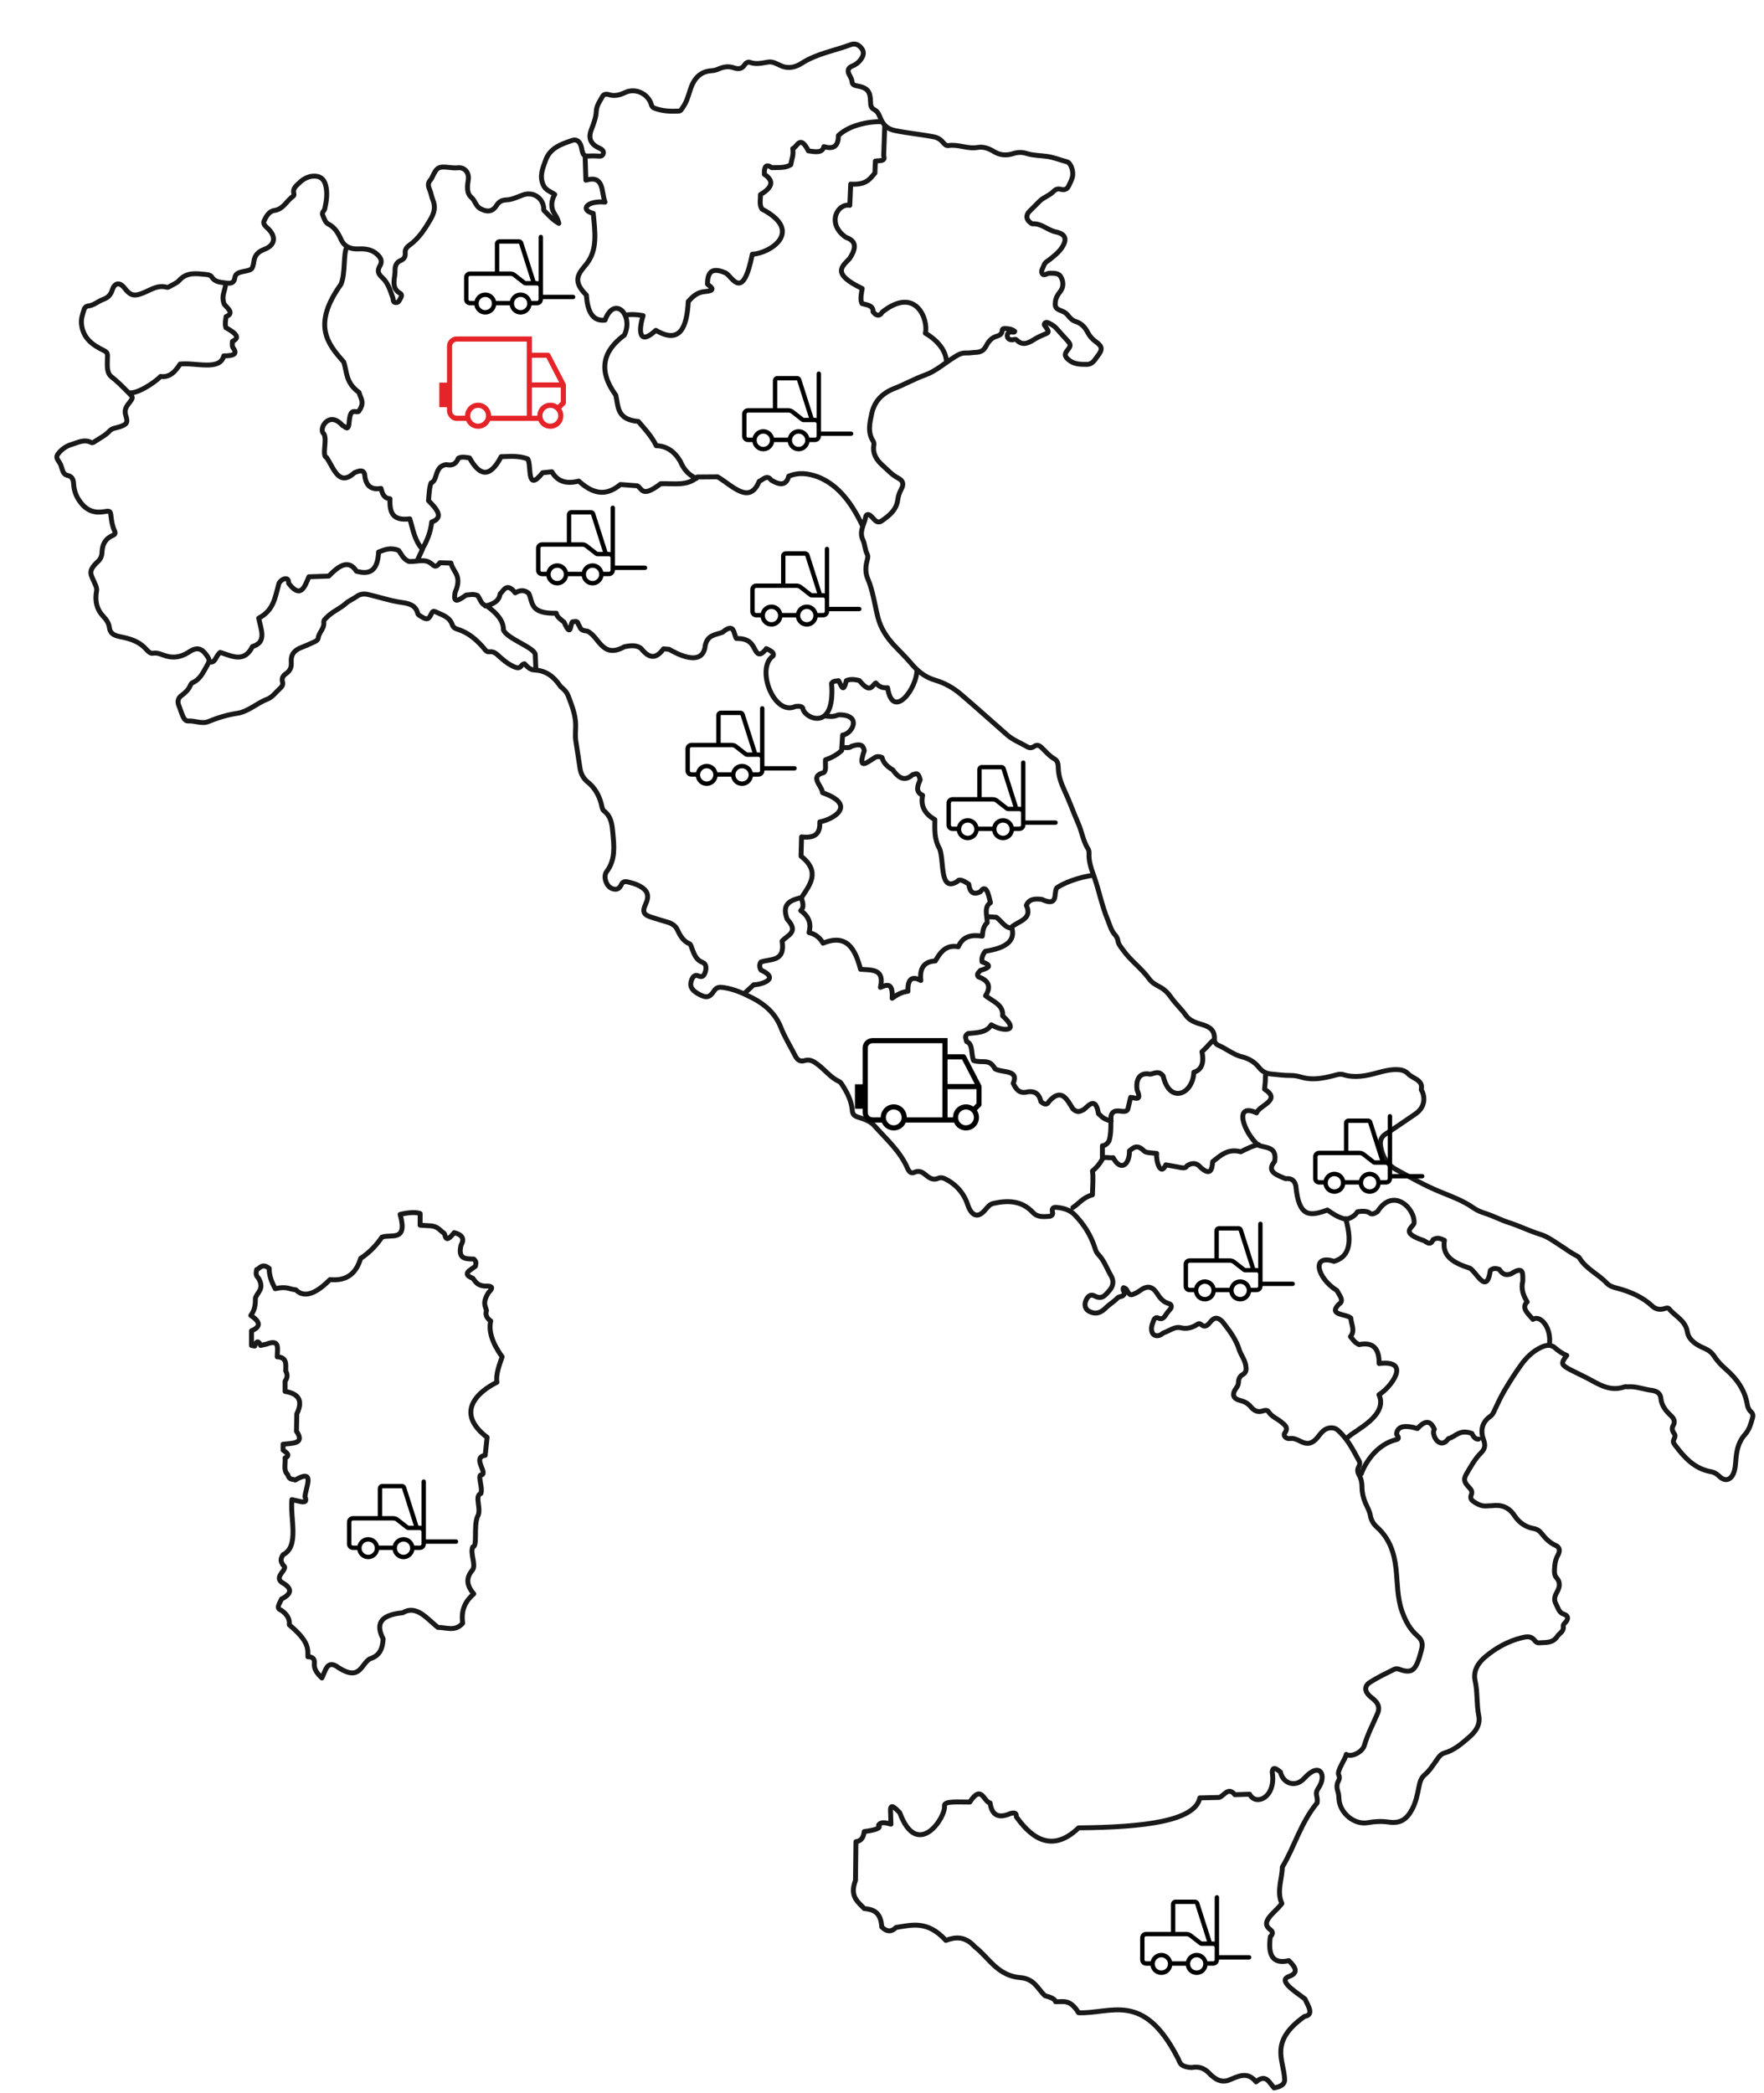 <?xml version="1.0" encoding="utf-8"?>
<!-- Generator: Adobe Illustrator 15.0.0, SVG Export Plug-In . SVG Version: 6.00 Build 0)  -->
<!DOCTYPE svg PUBLIC "-//W3C//DTD SVG 1.1//EN" "http://www.w3.org/Graphics/SVG/1.1/DTD/svg11.dtd">
<svg version="1.1" id="Layer_1" xmlns="http://www.w3.org/2000/svg" xmlns:xlink="http://www.w3.org/1999/xlink" x="0px" y="0px"
	 width="539.324px" height="639.943px" viewBox="0 0 539.324 639.943" enable-background="new 0 0 539.324 639.943"
	 xml:space="preserve">
<path fill="none" stroke="#191919" stroke-width="1.5" stroke-linecap="round" stroke-linejoin="round" stroke-miterlimit="10" d="
	M416.203,450.545c0.352-1.193,3.412-8.395,10.283-10.328c1.819-0.307,0.789-1.115,0.5-1.795c0.211-2.184,2.016-2.695,4.885-2.092
	l1.492,0.397c2.733-3.026,4.166-2.055,5.184,0.201c-1.147,1.584,1.664,6.607,4.285,2.89c2.309-0.64,3.332-2.957,7.174-1.597
	c0.646,1.422,1.404,1.854,2.055,1.726 M270.51,38.279l-0.338,9.344c0.678,1.787-1.289,1.41-2.535,1.621l-0.145,3.666
	c-1.488,1.691-2.479,3.675-7.396,3.381l-0.283,6.484c-3.623-0.74-7.285,5.428-1.27,9.726c2.373,0.916,4.023,2.297,1.199,6.553
	c-2.215,2.406-5.695,4.578,3.875,9.161c-0.338,1.775-0.65,3.537-0.068,4.58c1.504,0.468,3.471,0.475,3.381,2.535
	c0.506,0.656,1.727,1.904,2.82,0.068c10.357-8.154,14.162,2.44,13.176,6.485c0.918,0.47,6.438,3.802,6.438,8.923 M39.207,119.959
	c2.016,0.938,7.992-2.844,9.877-4.875c2.898,0.383,4.523-1.549,5.98-3.785c4.699-0.541,12.189,2.171,13.352-2.493
	c2.408-0.034,4.309-0.319,3.041-2.192c-0.6-0.652-0.432-1.461-0.398-2.242c1.598-0.807,2.367-1.827-1.992-4.186
	c-0.289-1.007-0.184-1.727,0.049-3.388c3.15-1.235-0.689-3.257-0.699-4.187c-0.654-2.02,0.195-3.474,0.498-5.133 M63.848,202.308
	c2.061,0.669,2.006-1.756,3.475-2.862c3.562,1.08,7.318,3.342,9.865-1.795c4.475-1.295,2.596-5.228,1.895-8.668
	c4.617-2.373,5.018-6.398,6.08-10.166c0.102-1.395,3.205-3.25,3.088-0.498c3.639,4.776,4.865,1.235,6.18-1.994l6.078-0.198
	c3.074-3.167,6.053-5.29,8.471-1.496c3.607,1.007,6.469,0.368,6.777-5.879c1.822-0.694,3.611-1.481,6.078-0.498
	c0.992,1.155,1.256,2.585,3.189,3.387c2.193,0.167,4.793-0.896,6.576,0.498c0.842,0.376,1.322,1.956,2.893-0.099l3.387,0.099
	c0.6,2.819,3.525,3.697,1.297,8.87c-0.852,4.077,1.414,2.209,3.387,0.898c1.105-0.021,1.977-0.428,3.439,0.148
	c0.875,1.078,1.037,2.77,2.74,3.139c3.275,2.273,5.227,4.703,5.182,7.377c1.049,2.68,9.111,5.209,9.717,7.422l0.199,4.686
	 M127.541,171.438l1.623-3.525c-2.471-2.707-2.887-6.098-3.877-9.301c-5.646,0.76-6.174-2.438-6.059-6.131
	c-1.969-0.181-2.33-1.699-2.748-3.17c-3.43,0.598-4.756-1.259-5.004-4.369c-0.508-1.537-1.814-0.957-3.102-0.424
	c-4.758,4.393-6.268-1.287-8.525-4.65c-1.633-0.412,0.508-6.192-1.057-7.469c-1.277-1.609,1.895-6.887,5.92-2.326
	c0.752,0.149,1.773,2.17,2.043-1.058c0.344-4.579,1.82-2.756,2.889-3.241c2.037-2.721,0.557-4.039,0.141-5.779
	c-4.248-3.123-3.604-6.246-4.721-9.371c-4.977-5.59-9.645-11.331-0.846-23.678c1.502-3.276,0.627-9.646,1.904-11.574
	 M129.109,167.803c1.342-2.253,2.471-4.779,2.891-8.221c3.748-1.344,1.658-3.879-0.998-6.528c0.205-1.892,0.23-4.024,0.799-5.431
	c2.15-0.77,0.912-5.11,4.633-5.581c2.271,0.478,3.125-0.578,3.688-1.943c0.977-0.545,2.203-0.334,3.439-0.101
	c2.877,5.152,5.994,6.632,9.666-0.397c2.648-0.028,5.223-0.399,8.123,0.698c1.234,2.025-0.473,10.577,4.533,4.234l2.84-0.299
	c1.514,2.582,3.926,3.967,8.223,2.84c5.521,5.023,9.342,3.793,12.756,1.047l5.131,0.397c1.564,0.804,1.314,3.833,7.178-0.646
	c3.953-0.112,8.322,0.791,11.16-2.043l6.229-0.049c4.607,2.748,9.723,8.627,12.707,1.394c1.225-0.608,2.451-2.138,3.678-0.399
	c2.689,1.646,4.656,1.662,5.355-1.199c3.23-1.308,6.031-0.789,8.738,0.14c5.467,2.081,9.971,6.776,13.9,15.2 M212.883,146.281
	c-2.85-1.358-4.021-3.273-4.9-5.287c-1.846-3.096-4.285-4.678-7.328-4.721c-1.377-2.842-3.479-5.106-5.496-7.434
	c-6.645-0.557-6.088-4.602-6.871-7.998c-5.658-7.781-3.809-13.665,2.607-18.393c2.914-6.135-3.039-12.336-5.92-4.58
	c-3.928,0.441-5.354-2.827-5.707-7.682c-4.773-4.619-1.941-6.943,0.07-9.513c3.477-4.424,2.543-9.985,2.045-15.435
	c-4.299-1.1-1.777-3.992,3.592-3.451c-1.166-3.057-0.174-8.389-5.848-6.696l-0.23-7.509 M191.197,96.349
	c1.885-0.329,3.676-0.182,5.43,0.149c-1.41,4.416-1.418,9.439,3.887,4.486c7.307,4.289,9.48-0.695,9.918-8.822
	c1.336-1.463,2.723-2.875,5.23-3.039c3.291-0.307,1.875-1.288,0.646-2.241c-0.047-4.884,2.471-4.742,5.582-3.438
	c2.115,1.321,5.215,8.795,8.123-5.729c5.1-0.151,16.164-6.892,2.939-13.806c-0.902-1.476-0.373-2.953-0.447-4.432
	c4-2.343,3.963-4.367,1.193-6.18c-0.105-2.521,0.623-3.243,2.242-2.043c2.033-0.064,4.176,0.169,5.832-0.895
	c0.258-1.611,0.928-2.972,0.598-4.936c1.447-0.458,2.143-4.456,4.783,0.697c2.113,0.312,4.299,0.721,4.734-1.297
	c2.633,0.781,4.449,0.205,4.434-3.387c4.379-4.187,12.604-4.439,13.434-4.173 M473.684,411.291c0.849-5.363-2.789-9.48-5.002-7.941
	c-1.444-1.754-3.719-3.477-1.762-5.356c-1.303-2.053-1.895-4.154-1.338-6.342c-0.053-2.092,0.479-4.883-3.525-2.254
	c-1.221,0.424-2.44,0.592-3.662-1.338c-1.473-0.521-2.198-0.185-2.75,0.35c-1.116,7.748-4.317,0.273-6.271-0.705
	c-4.627-1.525-8.625-3.461-7.75-8.523c-1.041-0.447-2.033-1.049-3.455-0.213c-0.996,2.311-2.195,0.311-3.312,0.141
	c-6.451-2.271-3.308-3.549-2.535-5.073c0.479-4.484-6.318-11.298-11.136-3.664c-1,0.735-1.862,1.014-2.467,0.422
	c-0.731-0.535-2-0.608-3.662-0.351c-0.7,1.07-1.766,1.914-3.524,2.324c-2.533-0.588-4.066-1.752-5.707-2.852
	c-5.379,2.004-8.73,2.258-9.631-7.332c-0.355-1.783-1.459-2.447-3.142-2.24c-2.805-1.156-5.946-2.191-3.338-5.281
	c0.781-4.578-2.67-4.072-4.983-4.936c-4.517-3.912-7.709-13.186-0.55-9.914c0.959-2.389,7.724-3.879,2.443-7.225
	c0.172-1.392,0.277-2.812,0.299-4.262 M412.219,439.305c2.115-2.084,12.277-6.543,9.385-12.938
	c3.468-2.021,10.232-10.769,0.052-9.519c0.035-4.373-1.654-6.717-6.129-5.778c-1.625-0.814-1.863-1.629-2.642-2.445
	c1.519-1.787,0.24-3.771,0.099-5.678c-1.355-1.349-7.043-0.746-3.638-4.236c1.713-1.014,0.193-2.672-0.598-4.186
	c-6.143-3.816-7.898-11.234-0.896-8.918c3.986-1.156,5.959-4.615,3.587-13.058 M148.367,185.248c2.539-0.51,4.26-1.598,4.545-3.698
	c1.215-1.136,2.023-3.562,4.617-0.317c1.568-0.92,2.949-0.898,4.121,0.176c1.348,2.619,0.137,6.291,8.422,6.059
	c0.219,1.208,1.428,1.919,2.395,2.75c2.23,5.07,1.85,0.514,2.539-0.105c0.75-0.059,1.674-0.457,1.795,0.739
	c0.709,0.763,0.254,1.912,2.748,2.078c3.715,1.718,4.504,8.608,11.346,4.793c1.908-0.392,3.762-0.616,5.145,0.565
	c2.996,3.773,5.023,2.478,6.836,0.068l1.689,0.143c2.373,1.373,10.367,5.677,11.064-1.198c0.686-3.294,3.238-3.199,5.285-4.017
	c3.738-3.123,3.314,0.469,4.229,1.902c1.859,0.033,3.656,0.238,4.863,1.971c1.084,1.477,1.6,4.742,4.299,1.131
	c1.291,0.619,2.566,1.244,2.041,2.254c-5.395,3.785,0.322,18.512,6.836,15.431c1.166-0.142,1.992-0.032,2.256,0.496
	c0.24,3.028,10.037,7.749,8.809-7.542c0.598-0.925,1.398-0.629,2.113-0.846c0.756,0.972,1.398,4.406,2.396,0
	c0.969-0.43,2.252-0.498,4.016,0c3.41,4.227,3.836,1.377,5.004,0.705c1.121,1.348,2.342,1.578,3.596,1.473
	c1.582,10.135,9.082,0.18,8.974-5.58 M328.025,369.16c1.977-1.304,3.036-3.063,5.979-3.886c0.043-2.496,0.312-5.373,0-7.276
	c1.021-0.847,2.002-1.877,2.889-3.388c0.466-1.301,2.13-0.483,3.439-0.698c2.369,4.438,5.064,2.063,4.982-2.093
	c1.204-0.924,2.305-2.182,4.534,0.103c0.543,0.539,2.4,0.519,3.787,0.695c-0.28,2.288,1.209,7.161,2.791,3.489l3.388,0.599
	c1.213,0.2,2.631,0.752,3.09-0.302c1.373-0.864,2.778-1.172,4.285,0.599c2.967,2.574,3.358,0.49,3.588-1.894
	c2.407-1.856,4.627-4.075,8.567-2.989c1.875-0.959,3.74-1.884,5.484-2.191 M337.045,354.263v-3.984
	c1.006-0.094,1.562-0.748,2.043-1.494c0.707-2.342,0.498-5.045,0.598-7.625c0.8-3.074,4.296-0.246,5.134-2.043l0.848-3.639
	c1.436,0.08,3.5,1.356,1.992-2.24c-0.486-3.428,0.899-5.516,3.992-4.836c1.629-0.332,2.606-1.139,3.981,0.549
	c1.943,8.678,9.129,5.59,9.367-1.145c2.066-0.654,3.266-2.318,2.49-6.279c2.471-2.292,1.512-1.744,3.797-3.812 M252.137,218.878
	c1.291,0.053,2.33,0.46,4.234-0.349c7.42-0.111,4.178,5.926,1.246,6.18l-0.299,4.732c-1.492,1.398-3.174,2.236-4.932,2.84
	c-0.121,1.393,0.35,3.373-0.6,3.938c-4.445,1.152-0.447,4.033-0.297,6.129c10.592,3.732,3.516,8.086-0.85,8.918
	c0.133,2.98-0.828,5.166-5.578,4.584l-0.15,5.881c6.006,4.752,2.766,8.676,0.15,12.656c-3.252,0.787-6.219,1.801-4.387,6.629
	c3.746,4.008-0.002,4.879-1.545,6.676c1.002,6.508-3.598,5.322-6.527,6.428c-0.479,0.814-0.4,1.629,0.051,2.441
	c6.701,3.088-1.508,4.686-2.195,4.484l-2.736,2.543 M339.723,342.744c-2.727-0.75-2.86-1.502-3.875-2.254
	c-0.858-5.185-2.746-2.769-4.508-1.269c-0.953,0.438-1.822,1.152-3.313-0.213c-1.839-2.941-3.49-6.572-7.328-2.254
	c-0.482,0.934-1.232,1.131-2.467,0c-0.531-2.549-2.121-3.465-4.722-2.818c-2.065,0.258-2.963-1.158-3.735-2.748
	c1.881-4.28-3.447-3.157-5.566-4.438c-1.74-3.299-3.842-1.61-6.554-2.537c-0.819-2.028-0.122-5.088-2.114-5.777
	c-0.158-0.861-0.82-1.783,0.424-2.469c2.728-0.281,5.652-0.23,7.117-2.676c3.471,2.117,9.014,2.285,3.453-2.75
	c0.356-3.299-2.961-4.396-5.216-6.131c1.615-2.531,1.269-4.559-2.184-5.777c-0.721-0.791,0.105-1.359,0.633-1.975
	c2.229-0.668,3.994-1.383,0.494-2.607c-0.188-0.992,0.049-2.059,0.986-3.24c5.861-0.916,9.477-2.926,8.033-7.398
	c2.104-1.857,6.494-2.383,4.51-6.625c0.783-1.967,2.639-2.098,4.721-1.832c5.271,2.42,3.511-1.914,4.582-3.521
	c1.789-1.344,6.912-3.408,11.271-3.836 M245.012,274.488c0.412,1.416,0.932,2.855-0.199,3.887c2.799,2.016,3.184,4.311,2.541,6.725
	c1.734,0.408,3.213,1.371,4.285,3.24c7.283-2.982,9.828,1.754,11.459,7.973c3.355,0.297,7.441-0.252,6.082,5.529
	c1.904-0.764,3.878-1.713,3.585,3.34c1.396-1.041,2.912-1.896,4.834-2.143c-0.123-3.645,1.137-4.828,3.937-3.291
	c-0.478-4.164,1.332-5.793,4.437-5.977c1.532-2.682,3.27-5.055,7.024-4.338c1.42-3.355,4.19-3.701,7.323-3.236
	c0.134-1.676,0.439-3.201,1.496-4.088c0.033-2.164-1.086-4.805,0.996-6.129c-0.674-3.164-1.448-5.723-3.039-3.389
	c-2.176,1.125-3.272,0.168-3.59-2.291c-1.643-1.113-2.981-1.717-3.438-0.848c-5.557,3.443-4.012-5.906-5.432-9.916
	c-1.791-3.082-1.482-6.012-1.494-8.969c-3.473-1.979-4.322-4.541-3.738-7.424c-2.379-1.15-1.457-2.988-0.744-4.783
	c-0.668-2.672-1.506-1.594-2.295-1.545c-1.756,1.57-3.662,2-6.076-1.445c-2.027-1.189-2.99-2.465-3.289-3.787
	c-0.982-0.453-1.828-0.359-2.541,0.248c-2.186,1.346-4.986,3.77-2.893-2.34c-0.285-1.238-0.613-2.445-3.885-1.348
	c-0.529,0.551-1.668,0.492-2.992,0.25 M301.707,280.225l2.914,0.195c1.578,1.141,2.736,3.426,4.779,3.283 M411.598,536.332
	c-0.17,1.332-2.959,5.111-2.299,6.295c0.308,0.58,0.262,1.24-0.09,1.844c-0.65,1.115-0.49,2.275-0.115,3.426
	c0.228,0.705,0.228,1.425,0.285,2.14c0.295,4.281,4.711,7.967,8.934,7.16c2.105-0.388,4.074-0.468,6.191-0.173
	c3.551,0.513,5.51-0.692,7.238-3.913c1.139-2.13,1.594-4.451,2.072-6.773c0.272-1.342,0.557-2.695,1.659-3.652
	c1.492-1.239,2.517-2.846,3.621-4.403c0.672-0.957,1.275-2.027,2.537-2.367c2.892-0.82,5.146-2.756,7.33-4.646
	c2.014-1.719,3.746-3.801,3.141-6.84c-0.692-3.471-0.317-7.078-1.092-10.539c-0.729-3.256,1.115-5.69,3.062-7.342
	c3.221-2.729,6.985-4.836,11.244-5.885c1.582-0.385,2.821-0.547,3.893,0.844c0.352,0.443,0.752,0.773,1.377,0.717
	c2.025-0.172,4.098,0.217,5.564-1.992c0.649-0.979,2.036-1.444,1.811-3.016c-0.092-0.568,0.41-0.967,0.773-1.377
	c0.899-1.049,0.639-1.959-0.558-2.334c-1.569-0.512-1.719-1.809-2.379-2.982c-0.897-1.614-0.387-2.707,0.342-4.028
	c0.75-1.342,0.935-2.799-0.192-4.074c-0.672-0.752-0.705-1.535-0.685-2.514c0.058-1.562,0.218-2.994,1.015-4.418
	c0.817-1.468,0.559-2.47-0.64-3.027c-1.809-0.807-3.129-2.129-4.301-3.652c-0.649-0.844-1.436-1.344-2.481-1.524
	c-2.492-0.422-4.494-1.937-5.759-3.847c-1.764-2.698-3.983-3.496-6.92-3.131c-0.457,0.058-0.922,0.012-1.367,0.058
	c-1.444,0.192-2.674-0.285-3.868-1.048c-0.898-0.569-1.64-1.139-1.093-2.401c0.5-1.148-0.364-1.81-1.036-2.572
	c-1.273-1.457-1.354-2.24-0.363-3.926c1.309-2.187,2.504-4.438,4.348-6.26c1.127-1.105,1.435-2.242,0.81-3.904
	c-1.015-2.744-0.648-5.406,2.024-7.25c0.547-0.387,0.854-0.898,1.127-1.49c1.002-2.117,1.945-4.246,3.119-6.248
	c1.615-2.744,3.334-5.44,5.178-8.014c1.547-2.139,3.427-4.029,5.851-5.223c1.444-0.742,3.084-1.175,4.383-0.08
	c1.139,0.979,2.287,1.854,3.732,2.411c-1.775,2.335-1.73,2.812,0.557,4.087c1.742,0.944,3.553,1.752,5.315,2.661
	c0.171,0.093,0.354,0.173,0.523,0.273c3.518,1.879,6.92,4.133,11.232,2.596c0.319-0.125,0.719,0,1.082-0.032
	c2.516-0.185,4.838,0.807,7.262,1.102c1.615,0.219,2.651,0.945,2.799,2.449c0.229,2.287,1.527,3.812,3.062,5.27
	c0.864,0.808,1.411,1.799,0.752,2.926c-0.627,1.058-0.285,1.83,0.34,2.72c0.672,0.944-0.83,1.844-0.158,2.846
	c0.102,0.137,0.182,0.295,0.297,0.455c2.855,3.848,5.996,7.307,11.051,8.205c1.013,0.172,1.845,0.74,2.572,1.447
	c1.957,1.889,3.777,0.842,4.484-1.48c0.432-1.377,0.442-2.855,0.592-4.312c0.272-2.643,0.91-5.077,2.834-7.172
	c1.184-1.309,1.695-3.164,2.195-4.893c0.229-0.775,0.104-1.447-0.513-1.971c-0.647-0.58-0.942-1.332-1.08-2.15
	c-0.752-4.439-3.188-7.865-6.5-10.756c-1.377-1.185-2.641-2.504-3.631-4.029c-0.772-1.192-1.797-1.899-3.119-2.469
	c-2.274-0.99-4.653-2.414-5.086-4.975c-0.58-3.507-3.664-4.701-5.52-6.988c-0.467-0.568-1.185-0.17-1.799-0.021
	c-1.229,0.271-2.402,0.068-3.322-0.809c-3.074-2.857-6.785-4.463-10.779-5.511c-0.535-0.135-1.069-0.295-1.571-0.487
	c-0.603-0.238-1.148-0.56-1.593-1.024c-2.596-2.8-6.328-4.336-8.389-7.718c-0.182-0.282-0.523-0.522-0.83-0.682
	c-1.879-0.935-3.529-2.222-5.281-3.337c-1.889-1.217-3.746-2.594-5.965-3.266c-3.266-0.99-6.315-2.561-9.594-3.586
	c-2.379-0.762-4.666-2.002-7.078-2.766c-1.32-0.42-2.562-0.91-3.689-1.707c-3.198-2.254-6.885-3.551-10.448-5.02
	c-4.554-1.89-8.797-4.312-13.101-6.646c-2.707-1.469-4.223-3.916-4.778-6.965c-0.298-1.662-0.058-2.971,1.536-3.984
	c3.05-1.936,6.011-4.039,9.015-6.066c2.424-1.649,3.242-4.176,2.174-6.807c-0.102-0.262-0.387-0.523-0.342-0.738
	c0.442-2.094-1.035-2.846-2.48-3.678c-0.559-0.307-1.114-0.66-1.547-1.104c-0.969-1.002-2.164-1.24-3.473-1.273
	c-2.025-0.012-3.961,0.443-5.896,0.988c-3.414,0.945-6.885,1.662-10.426,0.57c-1.022-0.33-1.957,0.035-2.936,0.285
	c-3.177,0.797-6.42,1.489-9.677,0.532c-1.147-0.33-2.274-0.58-3.459-0.567c-2.002,0.022-3.993-0.25-5.985-0.443
	c-1.582-0.137-2.775-0.787-3.722-1.992c-1.344-1.729-3.211-2.777-5.225-3.266c-2.641-0.672-4.678-2.424-7.092-3.471
	c-0.797-0.355-1.398-0.992-1.33-1.891c0.193-2.775-1.447-3.824-3.779-4.508c-1.832-0.523-3.791-1.184-4.918-2.777
	c-1.342-1.957-3.129-3.504-4.473-5.428c-0.955-1.377-2.037-2.516-3.539-3.301c-1.185-0.637-2.4-1.297-3.232-2.447
	c-2.344-3.266-5.713-5.588-8.012-8.865c-0.58-0.844-1.287-1.549-1.48-2.551c-0.137-0.74-0.362-1.422-0.877-1.969
	c-1.229-1.309-1.627-3.016-2.286-4.621c-1.753-4.199-2.595-8.684-4.087-12.986c-0.842-2.391-1.786-4.768-1.647-7.408
	c0.021-0.434-0.047-0.945-0.273-1.311c-1.549-2.412-1.901-5.291-3.018-7.807c-1.469-3.324-2.662-6.771-4.199-10.039
	c-1.059-2.275-1.867-4.541-1.912-7.033c-0.022-1.035-0.194-2.105-1.149-2.652c-1.535-0.863-2.642-2.219-3.869-3.402
	c-0.752-0.717-1.445-1.092-2.392-0.41c-0.659,0.455-1.364,0.525-2.049,0.115c-2.037-1.207-4.312-2.039-6.1-3.598
	c-4.724-4.131-9.379-8.332-14.146-12.418c-2.449-2.094-5.066-3.516-8.015-4.393c-3.142-0.934-5.396-2.844-7.422-5.281
	c-1.627-1.911-3.479-3.664-5.188-5.508c-2.23-2.424-3.961-5.1-4.804-8.365c-1.023-3.951-1.49-8.037-3.107-11.814
	c-0.705-1.65-0.717-3.357-0.318-5.099c0.17-0.797,0.535-1.662,0.16-2.401c-0.742-1.4-0.695-3.039-1.332-4.383
	c-1.252-2.641,0.455-4.746,0.865-7.091c0.137-0.774,0.854-0.876,1.479-0.308c0.467,0.434,0.889,0.899,1.332,1.355
	c0.604,0.614,1.344,0.729,1.992,0.271c2.355-1.604,4.586-3.379,4.984-6.453c0.147-1.194,0.512-2.219,1.082-3.288
	c0.854-1.57,0.557-2.606-0.99-3.403c-1.902-0.99-3.279-2.595-4.814-3.949c-1.674-1.492-3.006-3.449-2.607-6.01
	c0.068-0.432,0.047-0.979-0.182-1.309c-1.754-2.731-1.059-5.576-0.443-8.422c0.854-3.984,3.436-6.375,7.146-7.797
	c3.119-1.207,6.01-2.891,9.186-4.006c3.244-1.173,5.886-3.562,8.799-5.385c1.195-0.75,2.242-1.422,3.722-1.354
	c0.99,0.057,1.979-0.158,2.981-0.193c1.377-0.045,2.39-0.501,3.074-1.833c0.658-1.263,1.568-2.526,3.025-2.993
	c1.025-0.33,1.879-0.604,1.959-1.865c0.033-0.627,0.59-0.604,1.035-0.582c1.012,0.023,1.969,0.217,2.799,0.854
	c-0.146,0.376-0.432,0.217-0.66,0.206c-0.817-0.091-1.567,0.112-1.615,1.002c-0.057,1.001,0.638,1.444,1.615,1.364
	c0.435-0.055,0.91-0.297,1.287,0.103c1.752,1.821,3.527,0.899,5.156-0.103c1.022-0.648,2.061-1.149,3.151-1.592
	c1.605-0.627,1.628-0.695,0.604-2.267c-0.238-0.376-0.752-0.683-0.387-1.149c0.432-0.58,0.989-0.238,1.469,0.012
	c0.809,0.41,1.58,0.854,2.186,1.594c1,1.16,2.07,2.288,3.105,3.438c1.275,1.422,1.391,1.685,0.125,3.254
	c-0.943,1.174-0.67,1.845,0.309,2.721c1.64,1.48,3.597,1.514,5.634,1.514c1.809,0.023,2.424-1.343,3.301-2.47
	c1.617-2.06,1.594-2.958-0.49-4.461c-1.08-0.774-1.9-1.697-2.48-2.835c-0.829-1.592-1.922-2.799-3.721-3.355
	c-0.957-0.298-1.707-1.048-2.322-1.867c-0.512-0.684-1.184-1.07-1.979-1.367c-1.82-0.693-2.072-1.16-1.834-2.969
	c0.147-1.127,0.719-2.017,1.412-2.881c1.059-1.343,1.069-2.937,0.33-4.369c-0.74-1.492-2.242-1.275-3.619-1.287
	c-0.75,0-1.66,1.002-2.207,0.057c-0.467-0.809,0.317-1.707,0.58-2.561c0.272-0.842,1.104-1.185,1.729-1.697
	c1.285-1.012,2.562-2.002,3.539-3.357c1.935-2.719,1.469-4.426-1.729-5.098c-2.47-0.523-4.336-2.652-7.033-2.448
	c-0.146,0.024-0.33-0.136-0.478-0.226c-1.471-0.945-1.721-2.402-0.467-3.609c1.035-1.001,2.047-2.048,3.037-3.039
	c1.275-1.286,2.994-1.707,4.178-2.924c0.74-0.751,1.377-1.036,2.39-0.751c0.944,0.272,1.846,0.045,2.321-0.935
	c0.445-0.875,0.91-1.797,1.173-2.754c0.479-1.697-0.433-4.394-1.627-4.723c-2.015-0.523-3.949-1.333-6.043-1.641
	c-2.05-0.307-4.189-0.262-6.123-0.853c-1.517-0.478-2.755-0.501-4.189-0.046c-2.061,0.661-4.074,0.615-6.02-0.613
	c-1.492-0.9-3.199-1.572-4.939-1.242c-3.051,0.56-5.908-1.045-8.912-0.568c-0.809,0.126-1.299-0.547-1.789-1.092
	c-0.727-0.844-1.613-1.366-2.764-1.584c-3.893-0.762-7.854-1.104-11.746-1.9c-2.174-0.443-3.369-1.443-4.268-3.242
	c-0.559-1.139-0.865-2.516-2.072-3.131c-1.059-0.568-1.184-1.24-1.207-2.402c-0.055-3.334-1-4.334-4.164-4.904
	c-0.809-0.148-1.424-0.422-1.504-1.275c-0.068-0.863-0.535-1.525-0.898-2.275c-0.535-1.047-0.318-1.946,0.854-2.447
	c1.127-0.444,2.037-1.115,2.766-2.117c0.785-1.081,1.07-2.174,0.273-3.266c-0.797-1.094-1.936-1.754-3.336-1.23
	c-4.984,1.867-10.334,2.709-14.965,5.657c-1.777,1.138-3.928,1.878-6.375,0.819c-1.148-0.5-2.504-1.354-3.822-1.162
	c-1.924,0.285-3.768,0.844-5.725,0.093c-0.582-0.228-1.275,0.25-1.629,0.808c-0.877,1.32-1.969,1.32-3.336,0.854
	c-1.41-0.488-2.855-0.342-4.268,0.24c-0.752,0.317-1.547,0.625-2.344,0.66c-3.904,0.215-5.691,2.754-6.727,6.065
	c-0.568,1.833-1.092,3.653-2.242,5.224c-0.318,0.432-0.512,1.012-1.15,1.059c-2.537,0.125-5.053,0.035-7.465-0.877
	c-0.523-0.192-0.797-0.547-0.98-1.172c-0.967-3.254-4.836-5.121-8-3.619c-1.662,0.773-3.188,1.195-4.951,0.65
	c-0.752-0.253-1.594-0.16-1.959,0.533c-0.783,1.4-1.809,2.811-1.889,4.438c-0.09,2.039-0.797,3.859-1.502,5.646
	c-0.922,2.368-0.479,4.155,1.787,5.407c0.477,0.262,1.002,0.455,1.422,0.785c0.354,0.273,0.57,0.705,0.422,1.219
	c-0.137,0.479-0.49,0.773-0.99,0.773c-0.818,0-1.627-0.103-2.445-0.08c-2.631,0.147-2.711,0.092-3.234-2.526
	c-0.33-1.707-1.389-2.698-2.799-2.22c-3.346,1.139-6.83,2.311-8.162,6.078c-0.863,2.437-1.98,4.814-0.705,7.592
	c0.74,1.639,2.219,1.957,3.494,2.867c-0.807,1.424-1.092,2.789-0.773,4.314c0.318,1.469,1.617,2.516,2.016,4.508
	c-2.096-1.185-3.209-2.709-4.543-3.939c-0.148-0.137-0.033-0.523-0.068-0.807c-0.365-3.154-3.301-4.986-6.281-3.951
	c-1.629,0.559-3.244,1.424-4.895,1.516c-1.561,0.066-2.447,0.443-3.289,1.775c-1.23,1.945-2.926,2.014-4.951,0.898
	c-1.422-0.809-1.572-2.447-2.664-3.369c-1.104-0.945-1.252-2.174-1.217-3.471c0.021-0.821,0.227-1.617,0.271-2.448
	c0.08-1.901-1.297-3.368-3.186-3.187c-0.932,0.103-1.787,0-2.686-0.092c-3.268-0.385-3.779-0.066-5.166,2.893
	c-0.148,0.33-0.33,0.66-0.57,0.934c-0.889,0.955-0.705,1.911-0.238,3.004c0.42,1.002,0.58,2.117,0.99,3.129
	c0.84,2.039,0.408,3.928-0.639,5.727c-1.775,3.061-3.664,6.055-6.623,8.148c-0.832,0.592-1.299,1.342-1.207,2.287
	c0.113,1.195-0.365,1.879-1.412,2.334c-1.23,0.523-1.695,1.56-1.695,2.846c0,0.637-0.021,1.285-0.125,1.9
	c-0.33,2.049-0.523,4.018,1.684,5.27c0.752,0.443,0.318,1.127,0.023,1.695c-0.307,0.545-0.57,1.207-1.367,1.139
	c-0.92-0.047-0.693-0.854-0.887-1.424c-0.785-2.207-1.48-4.644-3.221-6.191c-1.422-1.273-1.537-2.207-0.705-3.664
	c0.75-1.332,0.295-2.367-0.764-3.369c-1.674-1.615-3.688-1.855-5.805-1.753c-2.412,0.115-4.312-0.649-5.348-2.901
	c-0.877-1.946-1.867-3.678-3.871-4.701c-1.035-0.534-1.262-1.741-1.73-2.721c-0.396-0.83,0.49-1.297,0.639-1.969
	c0.523-2.402,0.887-4.837,0.238-7.261c-0.523-1.981-1.855-2.847-3.857-2.698c-1.605,0.137-2.959,0.876-4.098,1.969
	c-0.957,0.935-2.195,1.754-1.73,3.414c0.068,0.239-0.033,0.639-0.205,0.752c-2.002,1.31-2.959,3.95-5.713,4.348
	c-1.707,0.24-2.527,1.799-3.164,3.119c-0.57,1.16,0.693,1.912,1.422,2.686c0.24,0.273,0.49,0.547,0.684,0.842
	c1.285,1.912,0.865,3.699-1.15,4.826c-0.635,0.342-1.342,0.559-1.969,0.911c-1.172,0.659-1.877,1.649-2.105,3.004
	c-0.455,2.731-0.488,2.743-3.346,3.302c-1.127,0.238-2.322,0.547-2.48,1.786c-0.252,1.867-1.445,1.901-2.756,1.707
	c-1.57-0.251-3.289-0.171-4.324-1.832c-0.33-0.524-1.037-0.706-1.695-0.763c-2.959-0.285-5.932-0.831-8.297,1.833
	c-0.695,0.774-1.799,1.206-2.744,1.741c-0.295,0.182-0.717,0.432-0.99,0.342c-2.754-0.831-4.904,0.773-7.215,1.707
	c-2.812,1.138-3.939,0.854-5.736-1.48c-1.457-1.865-3.016-1.684-3.756,0.604c-0.479,1.469-1.309,2.332-2.652,2.811
	c-1.627,0.569-2.924,1.879-4.723,2.061c-0.547,0.057-1.047,0.455-1.207,1.002c-0.443,1.457-0.99,2.846-0.82,4.496
	c0.422,4.289,3.312,6.418,6.75,8.07c0.773,0.385,1.195,0.762,1.195,1.569c-0.012,0.819-0.047,1.649-0.057,2.47
	c-0.023,1.479,0.125,3.176,1.252,4.029c1.877,1.445,3.506,3.119,5.154,4.792c1.537,1.548,1.641,1.468,0.205,3.312
	c-0.875,1.104-1.479,2.15-0.967,3.721c0.74,2.255,0.354,2.732-1.969,3.519c-1.025,0.33-2.209,0.374-2.992,1.24
	c-1.242,1.366-2.904,2.14-4.396,3.151c-0.398,0.285-0.773,0.569-1.219,0.354c-2.162-1.104-4.121,0.068-6.064,0.639
	c-1.641,0.487-3.119,1.569-4.133,2.969c-0.945,1.299,0.66,2.277,0.969,3.449c0.113,0.444,0.285,0.877,0.42,1.31
	c0.25,0.808,0.684,1.513,1.582,1.706c1.457,0.309,1.799,1.32,1.867,2.607c0.125,2.23,0.877,4.131,2.355,5.93
	c1.98,2.447,4.35,3.039,7.205,2.515c1.48-0.25,1.707-0.171,1.865,1.412c0.162,1.547,0.432,3.039,1.072,4.461
	c0.318,0.728,0.227,1.104-0.594,1.458c-2.139,0.91-3.117,2.663-3.209,4.939c-0.045,1.104-0.309,2.094-1.195,2.924
	c-3.369,3.129-2.23,3.927-0.979,6.873c0.33,0.787,0.648,1.379,0.488,2.256c-0.488,2.765-0.125,5.291,1.902,7.533
	c0.854,0.935,1.832,2.061,2.002,3.496c0.238,2.014,1.514,2.537,3.346,2.912c2.721,0.547,5.463,1.286,7.535,3.426
	c0.684,0.705,1.504,1.787,2.414,1.629c1.604-0.285,2.846,0.522,4.188,0.875c2.402,0.66,4.473,0.183,6.498-1.024
	c0.547-0.33,1.082-0.717,1.662-0.944c1.492-0.592,2.641-0.182,3.756,1.252c1.412,1.834,1.355,2.094,0.354,3.824
	c-1.139,1.969-2.037,4.053-4.314,5.008c-0.295,0.137-0.535,0.512-0.67,0.842c-0.559,1.322-1.514,2.207-2.641,3.039
	c-1.082,0.763-1.4,1.845-0.865,3.131c0.42,1,0.717,2.072,1.139,3.062c0.316,0.784,0.885,1.694,1.672,1.638
	c2.094-0.137,4.223,0.99,6.203,0.184c2.846-1.162,5.68-2.049,8.764-2.516c3.414-0.49,6.043-3.119,9.287-4.349
	c1.502-0.558,2.629-2.174,3.904-3.323c0.568-0.5,0.955-1.139,0.717-1.945c-0.354-1.174,0.238-1.947,1.094-2.538
	c1.229-0.878,1.707-1.925,1.58-3.483c-0.17-2.357,0.924-3.665,3.119-4.508c1.264-0.477,2.504-1.046,3.744-1.615
	c0.592-0.263,1.297-0.626,1.367-1.264c0.215-1.729,1.945-2.914,1.717-4.803c-0.08-0.717,0.535-1.104,0.967-1.57
	c1.697-1.753,4.041-2.607,5.842-4.257c0.92-0.82,2.172-1.286,3.209-2.05c0.979-0.715,2.092-0.92,3.357-0.66
	c3.539,0.775,6.965,1.992,10.572,2.482c2.037,0.283,4.178,0.785,4.781,3.357c0.102,0.421,0.762,0.751,1.217,1.035
	c1.674,0.968,2.152,0.808,3.027-1.115c0.252-0.546,0.604-0.705,1.047-0.5c2.004,0.99,4.404,1.502,5.248,3.982
	c0.307,0.922,0.967,1.207,1.787,1.469c3.117,0.99,5.508,3.039,7.637,5.451c0.545,0.615,1.047,1.525,1.889,1.399
	c1.547-0.239,2.355,0.786,3.279,1.595c0.967,0.832,1.922,1.672,3.037,2.299c0.797,0.42,1.549,0.957,2.516,0.979
	c0.934,0.012,1.082-1.195,1.957-1.229c0.832,0.943,1.822,1.867,2.971,1.9c3.643,0.147,6.033,2.082,7.945,4.916
	c0.193,0.285,0.535,0.489,0.797,0.74c0.684,0.615,1.285,1.32,1.615,2.186c1.082,2.869,2.254,5.713,2.311,8.877
	c0.023,1.617-0.193,3.324,0.023,4.803c0.41,2.846,0.898,5.68,1.309,8.525c0.238,1.639,1,3.119,2.344,4.199
	c2.197,1.775,3.518,4.109,4.189,6.83c0.17,0.693,0.295,1.639,0.773,1.99c2.334,1.787,2.516,4.418,2.744,6.898
	c0.363,3.961,0.807,8.023-1.834,11.564c-0.693,0.932-0.693,2.049-0.295,3.141c0.422,1.184,1.172,2.072,2.459,2.322
	c1.193,0.238,1.832-0.443,2.299-1.469c0.352-0.764,1.068-0.934,1.854-0.74c1.242,0.309,2.471,0.592,3.609,1.219
	c2.572,1.377,3.129,2.98,1.912,5.598c-1.059,2.277-0.66,3.221,1.695,3.963c1.65,0.512,3.289,1.047,4.951,1.514
	c1.297,0.375,2.436,1.057,2.992,2.207c0.877,1.822,1.742,3.551,3.734,4.404c0.488,0.229,0.568,0.9,0.773,1.389
	c0.705,1.742,1.172,3.541,3.336,4.348c1.115,0.434,1.17,1.924,0.67,3.176c-0.408,0.99-0.877,1.445-2.061,0.91
	c-1.057-0.467-1.695,0.354-2.037,1.275c-0.67,1.799-0.045,3.062,2.061,4.232c2.334,1.322,3.414,1.24,4.781-0.863
	c0.83-1.264,1.719-1.252,2.992-1.07c3.221,0.479,6.125,1.82,8.934,3.266c3.814,1.98,6.922,4.826,8.516,8.891
	c1.193,3.061,2.936,5.814,4.416,8.729c0.568,1.115,1.41,1.912,2.855,1.445c1.596-0.513,2.801,0.262,4.006,1.174
	c2.242,1.672,3.938,4.026,6.578,5.231c0.309,0.14,0.57,0.457,0.764,0.774c1.605,2.447,2.971,5.031,3.221,7.99
	c0.102,1.24,0.58,1.719,1.674,2.082c1.82,0.604,3.756,1.174,5.053,2.631c3.664,4.107,7.922,7.808,10.176,13.054
	c0.398,0.937,1.06,1.709,2.07,1.241c1.582-0.764,2.617,0.046,3.678,0.935c1.104,0.91,2.16,1.515,3.697,0.854
	c0.957-0.422,1.959,0.102,2.848,0.615c2.445,1.387,4.269,3.379,5.484,5.895c0.434,0.898,0.648,1.9,1.105,2.799
	c1.24,2.402,2.867,2.607,4.676,0.58c0.787-0.875,1.492-1.945,2.688-2.195c4.449-0.99,8.672-0.898,12.076,2.766
	c1.377,1.502,3.254,1.31,5.029,1.185c0.512-0.013,1.16-0.479,1.002-1.095c-0.502-1.922,0.889-1.717,1.877-1.569
	c1.799,0.272,3.541,0.81,4.883,2.209c2.824,2.912,4.93,6.235,6.17,10.117c0.228,0.707,0.443,1.377,0.979,1.924
	c1.832,1.854,2.629,4.336,3.916,6.521c0.955,1.605,0.772,3.177-0.433,4.543c-1.162,1.285-2.176,2.947-4.51,1.708
	c-1.25-0.663-2.115-0.013-2.719,1.422c-0.568,1.332-0.16,2.664,1.012,3.266c1.721,0.9,3.256,0.719,4.963-0.943
	c1.174-1.174,2.597-1.991,3.744-3.176c0.523-0.514,1.4-0.272,1.9-0.944c0.547-0.717-0.625-1.467-0.08-2.174
	c0.559,0.172,0.797,0.387,0.99,0.739c0.934,1.674,1.047,1.719,2.618,0.99c0.49-0.228,0.968-0.513,1.4-0.832
	c2.15-1.58,3.756-1.41,5.201,0.832c0.91,1.422,1.854,2.629,3.584,3.131c0.832,0.215,1.082,0.932,0.455,1.719
	c-0.33,0.433-0.728,0.818-1.023,1.25c-0.66,1.025-1.205,2.152-2.766,1.412c-0.443-0.205-0.957,0.08-1.14,0.523
	c-0.467,1.082-0.944,2.184-0.739,3.414c0.217,1.332,1.399,1.889,2.664,1.287c0.409-0.195,0.729-0.58,1.149-0.718
	c1.695-0.569,3.242-1.957,5.109-1.489c1.662,0.396,3.039,0.065,4.449-0.662c0.524-0.273,1.036-0.935,1.696-0.363
	c1.377,1.172,2.129,0.137,2.902-0.773c1.127-1.354,1.979-1.504,3.289-0.422c0.479,0.388,0.83,0.955,1.229,1.445
	c1.798,2.311,3.402,4.678,4.302,7.523c0.522,1.614,1.694,2.991,1.979,4.745c0.193,1.138,0.273,2.14-0.955,2.834
	c-0.832,0.468-1.242,1.32-1.266,2.287c-0.01,0.66-0.238,1.195-0.646,1.754c-1.457,1.979-1.082,3.312,1.275,3.892
	c1.33,0.342,2.309,0.91,3.162,1.936c0.934,1.104,2.072,1.775,3.606,1.24c0.64-0.227,1.412-0.33,1.777,0.238
	c0.99,1.524,2.674,2.096,3.959,3.188c0.889,0.752,2.322,1.615,0.99,3.357c-0.523,0.694,0.387,1.799,1.504,1.662
	c1.285-0.183,2.229,0.262,3.287,0.809c2.164,1.16,3.678,0.75,5.248-1.15c0.58-0.704,1.115-1.467,1.799-2.047
	c1.264-1.094,3.232-1.186,4.279-0.285c3.026,2.572,4.77,6.078,6.623,9.48c0.329,0.604,0.239,1.24-0.103,1.82
	c-0.522,0.899-0.33,1.754,0.148,2.596c0.647,1.139,0.854,2.367,0.854,3.664c0.012,1.65,0.387,3.232,1.035,4.758
	c0.547,1.264,1.273,2.492,1.502,3.789c0.273,1.562,0.957,2.688,2.084,3.689c3.732,3.356,5.223,7.682,5.771,12.563
	c0.5,4.394,0.33,8.865,1.866,13.17c1.025,2.89,2.377,5.451,4.679,7.441c1.229,1.059,1.729,2.197,1.344,3.848
	c-0.389,1.582-0.764,3.188-1.459,4.666c-0.979,2.129-2.115,2.652-4.346,2.072c-0.867-0.229-1.742-0.797-2.642-0.342
	c-2.504,1.252-5.065,2.469-7.42,3.983c-1.709,1.092-1.629,2.719-0.139,4.107c0.522,0.512,1.149,0.897,1.649,1.422
	c1.105,1.127,1.537,2.312,0.854,3.928c-1.389,3.267-3.051,6.396-4.062,9.822C416.537,535.672,413.156,537.312,411.598,536.332z
	 M86.555,441.514c2.936-0.33,6.758-0.092,4.084-3.983l0.104-5.281c2.412-4.949-0.535-6.35-3.586-6.885v-3.084
	c0.455-0.832,1.025-1.595,0.193-3.188c0.021-1.945,0.467-4.131-2.584-4.291c-0.057-2.274,1.037-5.621-3.289-3.881l-1.797,0.398
	c-0.592-1.332-1.195-1.65-1.799,0.192l-0.99-0.192v-4.484c3.096-1.275,2.539-2.879-0.205-4.689c1.297-1.752,1.422-3.518,1.398-5.28
	c0.615-1.924,2.881-2.822,0.9-6.18c-0.922-0.854-0.672-1.72-0.5-2.584c0.898-0.193,1.592-2.115,3.822-0.33
	c-0.045,1.879,0.582,3.951,1.855,6.203c3.562-0.854,4.246,0.192,6.295,0.342c3.131,3.198,7.398-0.078,10.447-3.131
	c5.6,0.537,8.082-2.332,9.367-6.476c2.777-1.854,4.838-4.063,6.477-6.478c2.697-1.104,8.035,1.672,5.588-6.977
	c3.086-0.717,4.906-0.672,6.123-0.262l-0.012,3.562l2.857,0.182c2.527,0.033,3.143,1.422,4.484,2.299
	c0.559,0.842,0.25,3.324,3.084-0.205c2.426,0.627,3.244,1.846,2.096,3.791c-1.094,4.449,1.523,4.199,3.881,4.289
	c0.99,0.865,0.58,1.492,0.5,2.186c-1.365,1.174-4.393,2.267-0.795,3.688c0.83,0.979,1.25,2.162,3.596,2.391
	c3.049-0.157,2.322,0.854,1.195,1.992c-1.924,3.174-0.936,4.074-0.604,5.486c-0.443,1.354,0.146,2.367,1.297,3.186
	c-0.717,3.119,0.49,6.783,3.482,10.961c-0.898,2.662-1.969,5.373-1.594,7.773c-5.861,2.926-12.941,9.219-2.992,16.844l-0.592,5.486
	c-4.039,0.684,0.717,5.155-1.002,5.977c-1.605-0.262,0.354,3.777-0.297,5.68c-2.174,0.818,0.389,4.812-1.092,7.171
	c-1.172,3.038,0.09,9.172-1.398,9.172c-0.891,2.084,1.08,5.405-0.092,7.082c-2.242,2.569-1.605,4.961,0.387,7.271
	c-2.299,2.025-3.984,4.564-3.381,8.969c-2.322,2.697-5.02,1.252-7.58,1.3c-3.402-2.744-6.602-7.013-10.756-4.486
	c-7.387,0.705-8.137,3.812-5.986,7.967c-0.229,4.383-2.117,5.463-4.176,6.18c-2.607,1.677-2.928,6.773-9.369,2.697
	c-3.664-2.834-4.018,0.937-5.189,3.086c-1.354-1.299-2.504-2.664-2.287-4.483c0.125-1.332-0.535-1.992-1.99-1.992
	c-0.035-2.402,0.51-4.541-5.682-9.767c0.24-1.819-0.762-3.266-2.492-4.483c-1.74-0.545-0.387-2.105,0.092-3.392
	c3.732-1.879,2.9-3.573,0-5.18c-1.15-0.967-0.57-1.924,0.102-2.891c1.822-2.22,0.262-1.89,0.205-2.697
	c-0.717-0.922-0.41-1.854,0.195-2.789c5.051-2.549,2.115-10.994,2.695-16.844l2.186,0.5c2.061,0.559,2.391-0.09,1.799-1.387
	c0.238-2.837,3.301-8.8-2.992-5.089c-0.787-0.409-1.742,0.138-2.289-1.696c-1.389-1.24-0.592-3.357-0.797-5.076
	c1.766-0.797,0.467-1.594-0.602-2.391v-1.798H86.555z M329.764,558.799c20.228-0.17,35.603-2.115,37.07-9.16l5.92-0.137
	c1.56-0.537,2.754-3.383,4.791-0.844l4.506-0.146c1.902,3.732,8.185,1.002,6.91-6.762c0.158-0.957,0.307-1.9,2.537,0
	c0.613,3.221,4.369,5.055,7.295,1.867c4.848-5.303,6.896-0.81,4.359,2.912c-1.412,2.071-0.113,2.448-0.455,4.633
	c-5.076,6.158-6.818,13.215-10.642,19.621c-0.057,3.711-1.811,7.422-0.137,11.133c-1.902,2.662-6.795,5.475-3.666,7.889
	c1.07,0.75,0.935,1.5,0.137,2.265c-0.752,5.428,0.558,8.522,5.646,7.317c1.955,1.9,3.162,3.687,0.135,4.803
	c-3.447,1.22,1.07,4.144,4.793,6.896c1.06,2.277,2.867,4.871-0.137,5.361c-10.836,7.762-6.363,13.133-6.066,19.166
	c0.146,1.434-0.989,2.299-3.243,2.674c-1.47-1.639-2.517-4.461-5.486-1.832c-2.687-3.426-5.668-1.592-8.604-0.422
	c-2.424,0.649-3.823-0.521-5.213-1.685c-1.389-1.537-2.959-2.821-5.92-2.266c-4.062-0.271-3.481-1.979-4.369-3.23
	c-10.448-20.182-20.213-13.157-30.162-13.532c-2.729-4.394-4.812-3.244-7.043-3.381c-0.252-0.945-1.686-1.41-3.246-1.832
	c-2.194-2.062-3.221-5.121-7.327-5.496c-7.262-0.582-9.664-6.021-14.09-9.447c-3.119-3.426-6.021-3.006-8.879-1.969
	c-5.621-6.181-10.38-4.689-15.218-3.949c-1.229,1.229-2.616,1.547-4.371-0.137c-0.283-4.736-2.73-5.361-5.361-5.646
	c-1.967-2.07-4.529-3.709-2.674-8.592l0.137-11.838c1.799-0.25,2.334-1.535,2.537-3.105c3.268-0.434,5.34-1.014,4.373-1.971
	c0.75-1.127,2.275-0.717,3.801-0.285l-0.137-3.938c-0.138-2.732,1.412-0.967,2.821,0.422c5.418,14.74,14.238,1.219,13.67-2.117
	c-0.139-1.547,4.402-1.082,7.75-1.127c3.652-5.588,4.199-0.057,6.203,0.273c0.593,4.166,2.947,4.643,6.191,3.243
	c1.832-0.534,1.832,0.228,1.832,0.988C314.104,560.053,320.648,567.609,329.764,558.799z"/>
<g>
	<path d="M139.894,470.819c-0.126-0.127-0.295-0.199-0.475-0.199h-9.205v-17.682c0-0.375-0.292-0.666-0.666-0.666
		c-0.368,0-0.668,0.301-0.668,0.666v13.562l-0.083-0.019c-0.147-0.034-0.282-0.05-0.409-0.05h-0.488l-0.016-0.098
		c-0.008-0.059-0.016-0.119-0.03-0.174l-3.678-11.531c-0.188-0.586-0.728-0.979-1.339-0.979h-5.933
		c-0.772,0-1.404,0.631-1.404,1.406v8.438h-7.596c-1.003,0-1.823,0.815-1.823,1.819v6.709c0,1.004,0.819,1.823,1.823,1.823h1.341
		c0.267,1.598,1.647,2.823,3.32,2.823c1.673,0,3.054-1.226,3.319-2.823h4.161c0.268,1.598,1.647,2.823,3.321,2.823
		c1.672,0,3.054-1.226,3.319-2.826h1.7c1.002,0,1.819-0.818,1.819-1.82v-0.068h9.21c0.368,0,0.669-0.299,0.669-0.665
		C140.087,471.108,140.018,470.942,139.894,470.819z M116.839,454.987h6.048l0.014,0.047l3.633,11.402h-1.603l-0.019-0.016
		l-3.043-2.377c-0.43-0.338-1.062-0.554-1.608-0.554h-3.424v-8.503H116.839z M112.569,475.317c-1.117,0-2.025-0.911-2.025-2.025
		c0-1.118,0.908-2.025,2.025-2.025c1.116,0,2.025,0.907,2.025,2.025C114.594,474.406,113.685,475.317,112.569,475.317z
		 M123.369,475.317c-1.117,0-2.025-0.911-2.025-2.025c0-1.118,0.908-2.025,2.025-2.025c1.116,0,2.025,0.907,2.025,2.025
		C125.394,474.406,124.485,475.317,123.369,475.317z M128.871,472.018c0,0.269-0.217,0.485-0.486,0.485h-1.743
		c-0.357-1.479-1.685-2.586-3.273-2.586c-1.589,0-2.917,1.107-3.273,2.586h-4.254c-0.356-1.479-1.685-2.586-3.272-2.586
		s-2.916,1.107-3.272,2.586h-1.391c-0.268,0-0.484-0.217-0.484-0.485v-6.704c0-0.268,0.216-0.483,0.484-0.483h12.356
		c0.247,0,0.593,0.116,0.787,0.267l3.115,2.432c0.164,0.132,0.486,0.242,0.702,0.242l3.517-0.004c0.269,0,0.486,0.221,0.486,0.489
		V472.018z"/>
	<path d="M382.395,597.919c-0.127-0.127-0.295-0.199-0.475-0.199h-9.205v-17.682c0-0.374-0.293-0.666-0.666-0.666
		c-0.367,0-0.668,0.301-0.668,0.666v13.562l-0.082-0.019c-0.147-0.034-0.282-0.05-0.408-0.05h-0.488l-0.016-0.098
		c-0.008-0.059-0.016-0.119-0.029-0.174l-3.678-11.531c-0.188-0.586-0.729-0.979-1.34-0.979h-5.933
		c-0.772,0-1.404,0.632-1.404,1.406v8.438h-7.596c-1.003,0-1.823,0.815-1.823,1.82v6.709c0,1.003,0.82,1.823,1.823,1.823h1.341
		c0.268,1.598,1.647,2.822,3.32,2.822c1.674,0,3.055-1.225,3.319-2.822h4.161c0.268,1.598,1.646,2.822,3.32,2.822
		c1.672,0,3.055-1.225,3.318-2.826h1.7c1.002,0,1.819-0.817,1.819-1.819v-0.069h9.21c0.368,0,0.669-0.299,0.669-0.664
		C382.587,598.209,382.518,598.042,382.395,597.919z M359.339,582.088h6.048l0.015,0.046l3.633,11.402h-1.603l-0.02-0.016
		l-3.043-2.377c-0.43-0.337-1.062-0.553-1.607-0.553h-3.425v-8.503H359.339z M355.068,602.417c-1.116,0-2.024-0.91-2.024-2.025
		c0-1.117,0.908-2.024,2.024-2.024c1.117,0,2.025,0.907,2.025,2.024C357.094,601.507,356.186,602.417,355.068,602.417z
		 M365.869,602.417c-1.117,0-2.025-0.91-2.025-2.025c0-1.117,0.908-2.024,2.025-2.024c1.116,0,2.025,0.907,2.025,2.024
		C367.895,601.507,366.985,602.417,365.869,602.417z M371.371,599.118c0,0.269-0.217,0.484-0.486,0.484h-1.742
		c-0.357-1.479-1.686-2.586-3.273-2.586c-1.59,0-2.916,1.107-3.273,2.586h-4.254c-0.355-1.479-1.685-2.586-3.271-2.586
		c-1.588,0-2.916,1.107-3.272,2.586h-1.391c-0.269,0-0.484-0.216-0.484-0.484v-6.705c0-0.268,0.216-0.483,0.484-0.483h12.356
		c0.247,0,0.594,0.116,0.787,0.268l3.115,2.431c0.164,0.132,0.485,0.242,0.701,0.242l3.518-0.003c0.27,0,0.486,0.22,0.486,0.489
		V599.118z"/>
	<path d="M395.694,392.019c-0.126-0.127-0.296-0.198-0.475-0.198h-9.205v-17.683c0-0.374-0.292-0.666-0.665-0.666
		c-0.368,0-0.668,0.301-0.668,0.666V387.7l-0.082-0.018c-0.148-0.035-0.283-0.051-0.409-0.051h-0.487l-0.017-0.098
		c-0.008-0.058-0.016-0.118-0.03-0.174l-3.677-11.531c-0.188-0.585-0.728-0.979-1.339-0.979h-5.934
		c-0.772,0-1.404,0.631-1.404,1.406v8.438h-7.596c-1.004,0-1.822,0.815-1.822,1.82v6.708c0,1.004,0.818,1.823,1.822,1.823h1.342
		c0.268,1.598,1.646,2.822,3.32,2.822c1.672,0,3.055-1.225,3.318-2.822h4.161c0.267,1.598,1.647,2.822,3.32,2.822
		s3.054-1.225,3.319-2.826h1.699c1.002,0,1.819-0.817,1.819-1.819v-0.069h9.21c0.369,0,0.669-0.298,0.669-0.664
		C395.887,392.309,395.818,392.142,395.694,392.019z M372.639,376.188h6.049l0.014,0.045l3.633,11.403h-1.602l-0.02-0.017
		l-3.043-2.376c-0.43-0.337-1.062-0.554-1.609-0.554h-3.424v-8.502H372.639z M368.369,396.517c-1.117,0-2.025-0.91-2.025-2.024
		c0-1.118,0.908-2.025,2.025-2.025c1.116,0,2.025,0.907,2.025,2.025C370.395,395.606,369.485,396.517,368.369,396.517z
		 M379.169,396.517c-1.117,0-2.024-0.91-2.024-2.024c0-1.118,0.907-2.025,2.024-2.025c1.116,0,2.024,0.907,2.024,2.025
		C381.193,395.606,380.285,396.517,379.169,396.517z M384.671,393.218c0,0.269-0.217,0.484-0.485,0.484h-1.744
		c-0.355-1.478-1.684-2.585-3.272-2.585s-2.916,1.107-3.272,2.585h-4.254c-0.356-1.478-1.686-2.585-3.272-2.585
		s-2.917,1.107-3.272,2.585h-1.391c-0.268,0-0.484-0.216-0.484-0.484v-6.705c0-0.268,0.217-0.482,0.484-0.482h12.357
		c0.246,0,0.593,0.115,0.786,0.267l3.114,2.431c0.165,0.133,0.486,0.243,0.703,0.243l3.518-0.003c0.269,0,0.485,0.219,0.485,0.488
		V393.218z"/>
	<path d="M435.295,359.118c-0.127-0.126-0.296-0.198-0.475-0.198h-9.205v-17.682c0-0.374-0.293-0.666-0.666-0.666
		c-0.368,0-0.668,0.3-0.668,0.666v13.562l-0.082-0.019c-0.148-0.034-0.282-0.051-0.409-0.051h-0.487l-0.016-0.097
		c-0.008-0.058-0.016-0.118-0.03-0.175l-3.677-11.531c-0.189-0.585-0.729-0.979-1.34-0.979h-5.934c-0.771,0-1.404,0.631-1.404,1.406
		v8.438h-7.596c-1.003,0-1.822,0.815-1.822,1.82v6.709c0,1.004,0.819,1.822,1.822,1.822h1.342c0.268,1.598,1.646,2.823,3.32,2.823
		c1.673,0,3.055-1.226,3.318-2.823h4.162c0.267,1.598,1.646,2.823,3.32,2.823c1.672,0,3.054-1.226,3.318-2.827h1.699
		c1.002,0,1.82-0.816,1.82-1.818v-0.07h9.209c0.369,0,0.67-0.297,0.67-0.664C435.486,359.409,435.418,359.241,435.295,359.118z
		 M412.238,343.288h6.049l0.014,0.045l3.633,11.403h-1.602l-0.02-0.016l-3.043-2.376c-0.43-0.338-1.062-0.555-1.608-0.555h-3.425
		v-8.502H412.238z M407.969,363.617c-1.117,0-2.025-0.911-2.025-2.025c0-1.118,0.908-2.024,2.025-2.024s2.025,0.906,2.025,2.024
		C409.994,362.706,409.086,363.617,407.969,363.617z M418.77,363.617c-1.117,0-2.025-0.911-2.025-2.025
		c0-1.118,0.908-2.024,2.025-2.024c1.115,0,2.024,0.906,2.024,2.024C420.794,362.706,419.885,363.617,418.77,363.617z
		 M424.271,360.317c0,0.27-0.218,0.485-0.486,0.485h-1.743c-0.356-1.479-1.685-2.586-3.272-2.586c-1.59,0-2.916,1.107-3.273,2.586
		h-4.254c-0.355-1.479-1.686-2.586-3.272-2.586s-2.916,1.107-3.272,2.586h-1.391c-0.268,0-0.483-0.216-0.483-0.485v-6.704
		c0-0.269,0.216-0.483,0.483-0.483h12.357c0.246,0,0.594,0.116,0.787,0.268l3.114,2.431c0.164,0.132,0.485,0.243,0.702,0.243
		l3.518-0.004c0.269,0,0.486,0.22,0.486,0.488V360.317z"/>
	<path d="M323.194,251.019c-0.126-0.126-0.296-0.198-0.475-0.198h-9.205v-17.682c0-0.375-0.292-0.666-0.665-0.666
		c-0.368,0-0.668,0.3-0.668,0.666v13.562l-0.082-0.019c-0.148-0.034-0.283-0.05-0.409-0.05h-0.487l-0.017-0.098
		c-0.008-0.058-0.016-0.119-0.03-0.174l-3.677-11.531c-0.188-0.585-0.728-0.979-1.339-0.979h-5.934
		c-0.772,0-1.404,0.631-1.404,1.406v8.438h-7.596c-1.004,0-1.822,0.816-1.822,1.82v6.708c0,1.004,0.818,1.823,1.822,1.823h1.342
		c0.268,1.598,1.646,2.823,3.32,2.823c1.672,0,3.055-1.225,3.318-2.823h4.161c0.267,1.598,1.647,2.823,3.32,2.823
		s3.054-1.225,3.319-2.827h1.699c1.002,0,1.819-0.817,1.819-1.819v-0.069h9.21c0.369,0,0.669-0.298,0.669-0.665
		C323.387,251.309,323.318,251.142,323.194,251.019z M300.139,235.188h6.049l0.014,0.045l3.633,11.403h-1.602l-0.02-0.016
		l-3.043-2.376c-0.43-0.337-1.062-0.554-1.609-0.554h-3.424v-8.502H300.139z M295.869,255.517c-1.117,0-2.025-0.911-2.025-2.025
		c0-1.118,0.908-2.025,2.025-2.025c1.116,0,2.025,0.907,2.025,2.025C297.895,254.606,296.985,255.517,295.869,255.517z
		 M306.669,255.517c-1.117,0-2.024-0.911-2.024-2.025c0-1.118,0.907-2.025,2.024-2.025c1.116,0,2.024,0.907,2.024,2.025
		C308.693,254.606,307.785,255.517,306.669,255.517z M312.171,252.218c0,0.269-0.217,0.485-0.485,0.485h-1.744
		c-0.355-1.478-1.684-2.585-3.272-2.585s-2.916,1.107-3.272,2.585h-4.254c-0.356-1.478-1.686-2.585-3.272-2.585
		s-2.917,1.107-3.272,2.585h-1.391c-0.268,0-0.484-0.216-0.484-0.485v-6.705c0-0.268,0.217-0.483,0.484-0.483h12.357
		c0.246,0,0.593,0.116,0.786,0.267l3.114,2.431c0.165,0.132,0.486,0.243,0.703,0.243l3.518-0.003c0.269,0,0.485,0.22,0.485,0.489
		V252.218z"/>
	<path d="M243.394,234.419c-0.126-0.127-0.295-0.199-0.475-0.199h-9.205v-17.682c0-0.374-0.292-0.666-0.666-0.666
		c-0.368,0-0.668,0.301-0.668,0.666v13.562l-0.083-0.019c-0.147-0.034-0.282-0.05-0.409-0.05h-0.488l-0.016-0.098
		c-0.008-0.058-0.016-0.119-0.03-0.174l-3.678-11.531c-0.188-0.585-0.728-0.979-1.339-0.979h-5.933
		c-0.772,0-1.404,0.631-1.404,1.406v8.438h-7.596c-1.003,0-1.823,0.816-1.823,1.82v6.709c0,1.003,0.819,1.823,1.823,1.823h1.341
		c0.267,1.598,1.647,2.823,3.32,2.823c1.673,0,3.054-1.225,3.319-2.823h4.161c0.268,1.598,1.647,2.823,3.321,2.823
		c1.672,0,3.054-1.225,3.319-2.826h1.7c1.002,0,1.819-0.817,1.819-1.819v-0.07h9.21c0.368,0,0.669-0.298,0.669-0.664
		C243.587,234.709,243.518,234.542,243.394,234.419z M220.339,218.588h6.048l0.014,0.046l3.633,11.403h-1.603l-0.019-0.016
		l-3.043-2.376c-0.43-0.337-1.062-0.554-1.608-0.554h-3.424v-8.502H220.339z M216.069,238.917c-1.117,0-2.025-0.911-2.025-2.025
		c0-1.118,0.908-2.025,2.025-2.025c1.116,0,2.025,0.907,2.025,2.025C218.094,238.006,217.185,238.917,216.069,238.917z
		 M226.869,238.917c-1.117,0-2.025-0.911-2.025-2.025c0-1.118,0.908-2.025,2.025-2.025c1.116,0,2.025,0.907,2.025,2.025
		C228.894,238.006,227.985,238.917,226.869,238.917z M232.371,235.618c0,0.269-0.217,0.485-0.486,0.485h-1.743
		c-0.357-1.478-1.685-2.585-3.273-2.585c-1.589,0-2.917,1.107-3.273,2.585h-4.254c-0.356-1.478-1.685-2.585-3.272-2.585
		s-2.916,1.107-3.272,2.585h-1.391c-0.268,0-0.484-0.216-0.484-0.485v-6.705c0-0.268,0.216-0.483,0.484-0.483h12.356
		c0.247,0,0.593,0.116,0.787,0.268l3.115,2.431c0.164,0.132,0.486,0.243,0.702,0.243l3.517-0.003c0.269,0,0.486,0.22,0.486,0.489
		V235.618z"/>
	<path d="M263.194,185.719c-0.126-0.126-0.295-0.199-0.475-0.199h-9.205v-17.682c0-0.375-0.292-0.667-0.665-0.667
		c-0.368,0-0.668,0.301-0.668,0.667v13.562l-0.083-0.019c-0.148-0.034-0.282-0.05-0.409-0.05h-0.488l-0.016-0.098
		c-0.008-0.058-0.016-0.119-0.03-0.174l-3.677-11.531c-0.188-0.585-0.728-0.979-1.339-0.979h-5.933
		c-0.773,0-1.405,0.631-1.405,1.406v8.438h-7.595c-1.004,0-1.823,0.815-1.823,1.82v6.708c0,1.004,0.819,1.823,1.823,1.823h1.341
		c0.268,1.598,1.647,2.823,3.321,2.823c1.672,0,3.054-1.225,3.319-2.823h4.161c0.267,1.598,1.647,2.823,3.32,2.823
		c1.673,0,3.054-1.225,3.319-2.827h1.7c1.002,0,1.819-0.817,1.819-1.819v-0.069h9.21c0.369,0,0.669-0.298,0.669-0.665
		C263.387,186.009,263.318,185.842,263.194,185.719z M240.139,169.888h6.049l0.014,0.046l3.632,11.403h-1.602l-0.02-0.016
		l-3.043-2.376c-0.43-0.338-1.062-0.554-1.608-0.554h-3.424v-8.503H240.139z M235.869,190.217c-1.117,0-2.025-0.91-2.025-2.025
		c0-1.118,0.908-2.025,2.025-2.025c1.116,0,2.025,0.907,2.025,2.025C237.894,189.307,236.985,190.217,235.869,190.217z
		 M246.669,190.217c-1.117,0-2.025-0.91-2.025-2.025c0-1.118,0.908-2.025,2.025-2.025c1.116,0,2.025,0.907,2.025,2.025
		C248.694,189.307,247.785,190.217,246.669,190.217z M252.171,186.917c0,0.269-0.217,0.485-0.486,0.485h-1.743
		c-0.356-1.479-1.685-2.586-3.273-2.586c-1.589,0-2.916,1.107-3.273,2.586h-4.254c-0.356-1.479-1.685-2.586-3.272-2.586
		c-1.587,0-2.917,1.107-3.272,2.586h-1.39c-0.268,0-0.484-0.216-0.484-0.485v-6.704c0-0.268,0.216-0.483,0.484-0.483h12.356
		c0.247,0,0.593,0.116,0.787,0.267l3.115,2.431c0.165,0.132,0.486,0.243,0.702,0.243l3.518-0.004c0.269,0,0.486,0.22,0.486,0.489
		V186.917z"/>
	<path d="M197.694,173.119c-0.126-0.126-0.295-0.199-0.475-0.199h-9.205v-17.682c0-0.375-0.292-0.666-0.665-0.666
		c-0.368,0-0.668,0.3-0.668,0.666v13.562l-0.083-0.019c-0.148-0.034-0.282-0.05-0.409-0.05h-0.488l-0.016-0.097
		c-0.008-0.058-0.016-0.119-0.03-0.174l-3.677-11.531c-0.188-0.585-0.728-0.979-1.339-0.979h-5.933
		c-0.773,0-1.405,0.631-1.405,1.406v8.438h-7.595c-1.004,0-1.823,0.815-1.823,1.82v6.708c0,1.004,0.819,1.823,1.823,1.823h1.341
		c0.268,1.598,1.647,2.823,3.321,2.823c1.672,0,3.054-1.225,3.319-2.823h4.161c0.267,1.598,1.647,2.823,3.32,2.823
		c1.673,0,3.054-1.225,3.319-2.827h1.7c1.002,0,1.819-0.817,1.819-1.819v-0.069h9.21c0.369,0,0.669-0.298,0.669-0.665
		C197.887,173.409,197.818,173.242,197.694,173.119z M174.639,157.288h6.049l0.014,0.045l3.632,11.403h-1.602l-0.02-0.016
		l-3.043-2.376c-0.43-0.337-1.062-0.554-1.608-0.554h-3.424v-8.502H174.639z M170.369,177.617c-1.117,0-2.025-0.911-2.025-2.025
		c0-1.118,0.908-2.025,2.025-2.025c1.116,0,2.025,0.907,2.025,2.025C172.394,176.707,171.485,177.617,170.369,177.617z
		 M181.169,177.617c-1.117,0-2.025-0.911-2.025-2.025c0-1.118,0.908-2.025,2.025-2.025c1.116,0,2.025,0.907,2.025,2.025
		C183.194,176.707,182.285,177.617,181.169,177.617z M186.671,174.317c0,0.269-0.217,0.485-0.486,0.485h-1.743
		c-0.356-1.479-1.685-2.586-3.273-2.586c-1.589,0-2.916,1.107-3.273,2.586h-4.254c-0.356-1.479-1.685-2.586-3.272-2.586
		c-1.587,0-2.917,1.107-3.272,2.586h-1.39c-0.268,0-0.484-0.216-0.484-0.485v-6.704c0-0.268,0.216-0.483,0.484-0.483h12.356
		c0.247,0,0.593,0.116,0.787,0.267l3.115,2.431c0.165,0.132,0.486,0.243,0.702,0.243l3.518-0.003c0.269,0,0.486,0.22,0.486,0.488
		V174.317z"/>
	<path d="M260.694,132.119c-0.126-0.126-0.295-0.199-0.475-0.199h-9.205v-17.682c0-0.375-0.292-0.666-0.665-0.666
		c-0.368,0-0.668,0.3-0.668,0.666v13.562l-0.083-0.019c-0.148-0.034-0.282-0.05-0.409-0.05h-0.488l-0.016-0.097
		c-0.008-0.058-0.016-0.119-0.03-0.174l-3.677-11.531c-0.188-0.585-0.728-0.979-1.339-0.979h-5.933
		c-0.773,0-1.405,0.631-1.405,1.406v8.438h-7.595c-1.004,0-1.823,0.815-1.823,1.82v6.708c0,1.004,0.819,1.823,1.823,1.823h1.341
		c0.268,1.598,1.647,2.823,3.321,2.823c1.672,0,3.054-1.225,3.319-2.823h4.161c0.267,1.598,1.647,2.823,3.32,2.823
		c1.673,0,3.054-1.225,3.319-2.827h1.7c1.002,0,1.819-0.817,1.819-1.819v-0.069h9.21c0.369,0,0.669-0.298,0.669-0.665
		C260.887,132.409,260.818,132.242,260.694,132.119z M237.639,116.288h6.049l0.014,0.045l3.632,11.403h-1.602l-0.02-0.016
		l-3.043-2.376c-0.43-0.337-1.062-0.554-1.608-0.554h-3.424v-8.502H237.639z M233.369,136.617c-1.117,0-2.025-0.911-2.025-2.025
		c0-1.118,0.908-2.025,2.025-2.025c1.116,0,2.025,0.907,2.025,2.025C235.394,135.707,234.485,136.617,233.369,136.617z
		 M244.169,136.617c-1.117,0-2.025-0.911-2.025-2.025c0-1.118,0.908-2.025,2.025-2.025c1.116,0,2.025,0.907,2.025,2.025
		C246.194,135.707,245.285,136.617,244.169,136.617z M249.671,133.317c0,0.269-0.217,0.485-0.486,0.485h-1.743
		c-0.356-1.479-1.685-2.586-3.273-2.586c-1.589,0-2.916,1.107-3.273,2.586h-4.254c-0.356-1.479-1.685-2.586-3.272-2.586
		c-1.587,0-2.917,1.107-3.272,2.586h-1.39c-0.268,0-0.484-0.216-0.484-0.485v-6.704c0-0.268,0.216-0.483,0.484-0.483h12.356
		c0.247,0,0.593,0.116,0.787,0.267l3.115,2.431c0.165,0.132,0.486,0.243,0.702,0.243l3.518-0.003c0.269,0,0.486,0.22,0.486,0.488
		V133.317z"/>
	<path d="M175.694,90.319c-0.126-0.126-0.295-0.199-0.475-0.199h-9.205V72.438c0-0.375-0.292-0.667-0.665-0.667
		c-0.368,0-0.668,0.301-0.668,0.667V86l-0.083-0.018c-0.148-0.035-0.282-0.05-0.409-0.05h-0.488l-0.016-0.098
		c-0.008-0.058-0.016-0.119-0.03-0.174l-3.677-11.531c-0.188-0.585-0.728-0.979-1.339-0.979h-5.933
		c-0.773,0-1.405,0.631-1.405,1.406v8.438h-7.595c-1.004,0-1.823,0.815-1.823,1.82v6.709c0,1.003,0.819,1.823,1.823,1.823h1.341
		c0.268,1.598,1.647,2.823,3.321,2.823c1.672,0,3.054-1.226,3.319-2.823h4.161c0.267,1.598,1.647,2.823,3.32,2.823
		c1.673,0,3.054-1.226,3.319-2.827h1.7c1.002,0,1.819-0.817,1.819-1.819v-0.069h9.21c0.369,0,0.669-0.298,0.669-0.665
		C175.887,90.609,175.818,90.442,175.694,90.319z M152.639,74.488h6.049l0.014,0.046l3.632,11.403h-1.602l-0.02-0.016l-3.043-2.377
		c-0.43-0.337-1.062-0.554-1.608-0.554h-3.424v-8.502H152.639z M148.369,94.817c-1.117,0-2.025-0.911-2.025-2.025
		c0-1.118,0.908-2.025,2.025-2.025c1.116,0,2.025,0.907,2.025,2.025C150.394,93.906,149.485,94.817,148.369,94.817z M159.169,94.817
		c-1.117,0-2.025-0.911-2.025-2.025c0-1.118,0.908-2.025,2.025-2.025c1.116,0,2.025,0.907,2.025,2.025
		C161.194,93.906,160.285,94.817,159.169,94.817z M164.671,91.518c0,0.269-0.217,0.485-0.486,0.485h-1.743
		c-0.356-1.479-1.685-2.586-3.273-2.586c-1.589,0-2.916,1.107-3.273,2.586h-4.254c-0.356-1.479-1.685-2.586-3.272-2.586
		c-1.587,0-2.917,1.107-3.272,2.586h-1.39c-0.268,0-0.484-0.216-0.484-0.485v-6.704c0-0.268,0.216-0.483,0.484-0.483h12.356
		c0.247,0,0.593,0.116,0.787,0.267l3.115,2.431c0.165,0.132,0.486,0.242,0.702,0.242l3.518-0.003c0.269,0,0.486,0.22,0.486,0.489
		V91.518z"/>
</g>
<path fill="#E52429" d="M172.977,117.428c-0.018-0.021-0.04-0.044-0.04-0.062c0-0.013,0-0.022,0-0.033l-4.718-9.092
	c-0.148-0.265-0.4-0.425-0.695-0.425h-4.905v-3.393v-1.564h-1.565h-21.395c-1.649,0-3.002,1.341-3.002,3.002v11.111h-2.351v7.5
	h2.351v1.187c0,0.993,0.966,3.018,3.002,3.018h2.877c0.296,0.729,0.844,1.386,1.564,1.828c0.633,0.381,1.354,0.581,2.071,0.581
	c1.397,0,2.688-0.71,3.407-1.899c0.105-0.173,0.188-0.345,0.252-0.51h14.777c0.313,0.729,0.844,1.386,1.564,1.828
	c0.633,0.381,1.352,0.581,2.074,0.581c1.414,0,2.707-0.71,3.422-1.899c0.088-0.173,0.166-0.345,0.252-0.51
	c0.508-1.26,0.383-2.666-0.34-3.756c0.026-0.021,0.041-0.029,0.066-0.053l1.143-1.131c0.061-0.073,0.123-0.167,0.17-0.261
	c0.018-0.088,0.06-0.196,0.06-0.287v-0.009v-5.488c0-0.012,0-0.024,0-0.034C173.019,117.585,172.977,117.501,172.977,117.428z
	 M148.245,128.368c-0.088,0.105-0.17,0.199-0.257,0.308c-0.443,0.524-1.097,0.844-1.817,0.844c-0.422,0-0.867-0.114-1.248-0.352
	c-0.231-0.135-0.401-0.305-0.569-0.492c-0.381-0.448-0.594-1.008-0.594-1.579c0-0.422,0.129-0.867,0.36-1.26
	c0.442-0.718,1.207-1.157,2.05-1.157c0.464,0,0.889,0.126,1.27,0.357c0.741,0.454,1.14,1.245,1.14,2.074
	C148.582,127.533,148.5,127.964,148.245,128.368z M161.053,108.597L161.053,108.597l-0.002,18.5h-10.902
	c0-1.339-0.678-2.654-1.906-3.404c-0.612-0.381-1.332-0.582-2.072-0.582c-1.396,0-2.662,0.72-3.383,1.91
	c-0.425,0.648-0.595,1.364-0.595,2.072h-1.181h-1.33c-0.571,0-1.035-0.316-1.289-0.781c-0.085-0.199-0.168-0.408-0.168-0.658v-1.174
	v-1.562v-2.059v-1.564v-1.873v-1.562v-9.998c0-0.793,0.654-1.438,1.46-1.438h21.368V108.597z M162.615,109.38h4.441l3.894,7.524
	h-8.335V109.38z M170.314,128.368c-0.062,0.105-0.149,0.199-0.231,0.308c-0.445,0.524-1.119,0.844-1.84,0.844
	c-0.422,0-0.867-0.114-1.251-0.352c-0.213-0.135-0.4-0.305-0.571-0.492c-0.382-0.448-0.569-1.008-0.569-1.579
	c0-0.422,0.107-0.867,0.338-1.26c0.445-0.718,1.21-1.157,2.071-1.157c0.445,0,0.867,0.126,1.251,0.357
	c0.759,0.454,1.143,1.245,1.163,2.074C170.675,127.533,170.566,127.964,170.314,128.368z M171.459,122.857h-0.005l-0.909,0.899
	c-0.018,0.025-0.018,0.041-0.04,0.064c-0.064-0.039-0.108-0.085-0.17-0.126c-0.609-0.381-1.33-0.58-2.071-0.58
	c-1.415,0-2.684,0.72-3.406,1.91c-0.398,0.647-0.569,1.365-0.569,2.071h-1.67v-8.625h8.842L171.459,122.857L171.459,122.857z"/>
<path d="M300.06,331.927c-0.018-0.02-0.04-0.043-0.04-0.062c0-0.012,0-0.021,0-0.033l-4.718-9.092
	c-0.148-0.264-0.4-0.424-0.695-0.424h-4.905v-3.393v-1.564h-1.565h-21.395c-1.649,0-3.002,1.34-3.002,3.002v11.112h-2.351v7.5h2.351
	v1.186c0,0.994,0.966,3.018,3.002,3.018h2.877c0.296,0.73,0.844,1.387,1.564,1.828c0.633,0.381,1.354,0.582,2.071,0.582
	c1.397,0,2.688-0.711,3.407-1.9c0.105-0.172,0.188-0.344,0.252-0.51h14.777c0.313,0.73,0.844,1.387,1.564,1.828
	c0.633,0.381,1.352,0.582,2.074,0.582c1.414,0,2.707-0.711,3.422-1.9c0.088-0.172,0.166-0.344,0.252-0.51
	c0.508-1.26,0.383-2.666-0.34-3.756c0.026-0.02,0.041-0.029,0.066-0.053l1.143-1.131c0.061-0.072,0.123-0.166,0.17-0.26
	c0.018-0.088,0.06-0.197,0.06-0.287v-0.01v-5.488c0-0.012,0-0.023,0-0.033C300.102,332.085,300.06,332.001,300.06,331.927z
	 M275.328,342.868c-0.088,0.105-0.17,0.199-0.257,0.307c-0.443,0.525-1.097,0.844-1.817,0.844c-0.422,0-0.867-0.113-1.248-0.352
	c-0.231-0.135-0.401-0.305-0.569-0.492c-0.381-0.447-0.594-1.008-0.594-1.578c0-0.422,0.129-0.867,0.36-1.26
	c0.442-0.719,1.207-1.158,2.05-1.158c0.464,0,0.889,0.127,1.27,0.357c0.741,0.455,1.14,1.246,1.14,2.074
	C275.665,342.032,275.583,342.464,275.328,342.868z M288.136,323.097L288.136,323.097l-0.002,18.5h-10.902
	c0-1.34-0.678-2.654-1.906-3.404c-0.612-0.381-1.332-0.582-2.072-0.582c-1.396,0-2.662,0.719-3.383,1.91
	c-0.425,0.648-0.595,1.363-0.595,2.072h-1.181h-1.33c-0.571,0-1.035-0.316-1.289-0.781c-0.085-0.199-0.168-0.408-0.168-0.658v-1.174
	v-1.562v-2.059v-1.564v-1.873v-1.562v-9.999c0-0.793,0.654-1.438,1.46-1.438h21.368V323.097z M289.698,323.88h4.441l3.894,7.523
	h-8.335V323.88z M297.397,342.868c-0.062,0.105-0.149,0.199-0.231,0.307c-0.445,0.525-1.119,0.844-1.84,0.844
	c-0.422,0-0.867-0.113-1.251-0.352c-0.213-0.135-0.4-0.305-0.571-0.492c-0.382-0.447-0.569-1.008-0.569-1.578
	c0-0.422,0.107-0.867,0.338-1.26c0.445-0.719,1.21-1.158,2.071-1.158c0.445,0,0.867,0.127,1.251,0.357
	c0.759,0.455,1.143,1.246,1.163,2.074C297.758,342.032,297.649,342.464,297.397,342.868z M298.542,337.356h-0.005l-0.909,0.9
	c-0.018,0.025-0.018,0.041-0.04,0.064c-0.064-0.039-0.108-0.086-0.17-0.127c-0.609-0.381-1.33-0.58-2.071-0.58
	c-1.415,0-2.684,0.721-3.406,1.91c-0.398,0.648-0.569,1.365-0.569,2.072h-1.67v-8.625h8.842L298.542,337.356L298.542,337.356z"/>
</svg>
